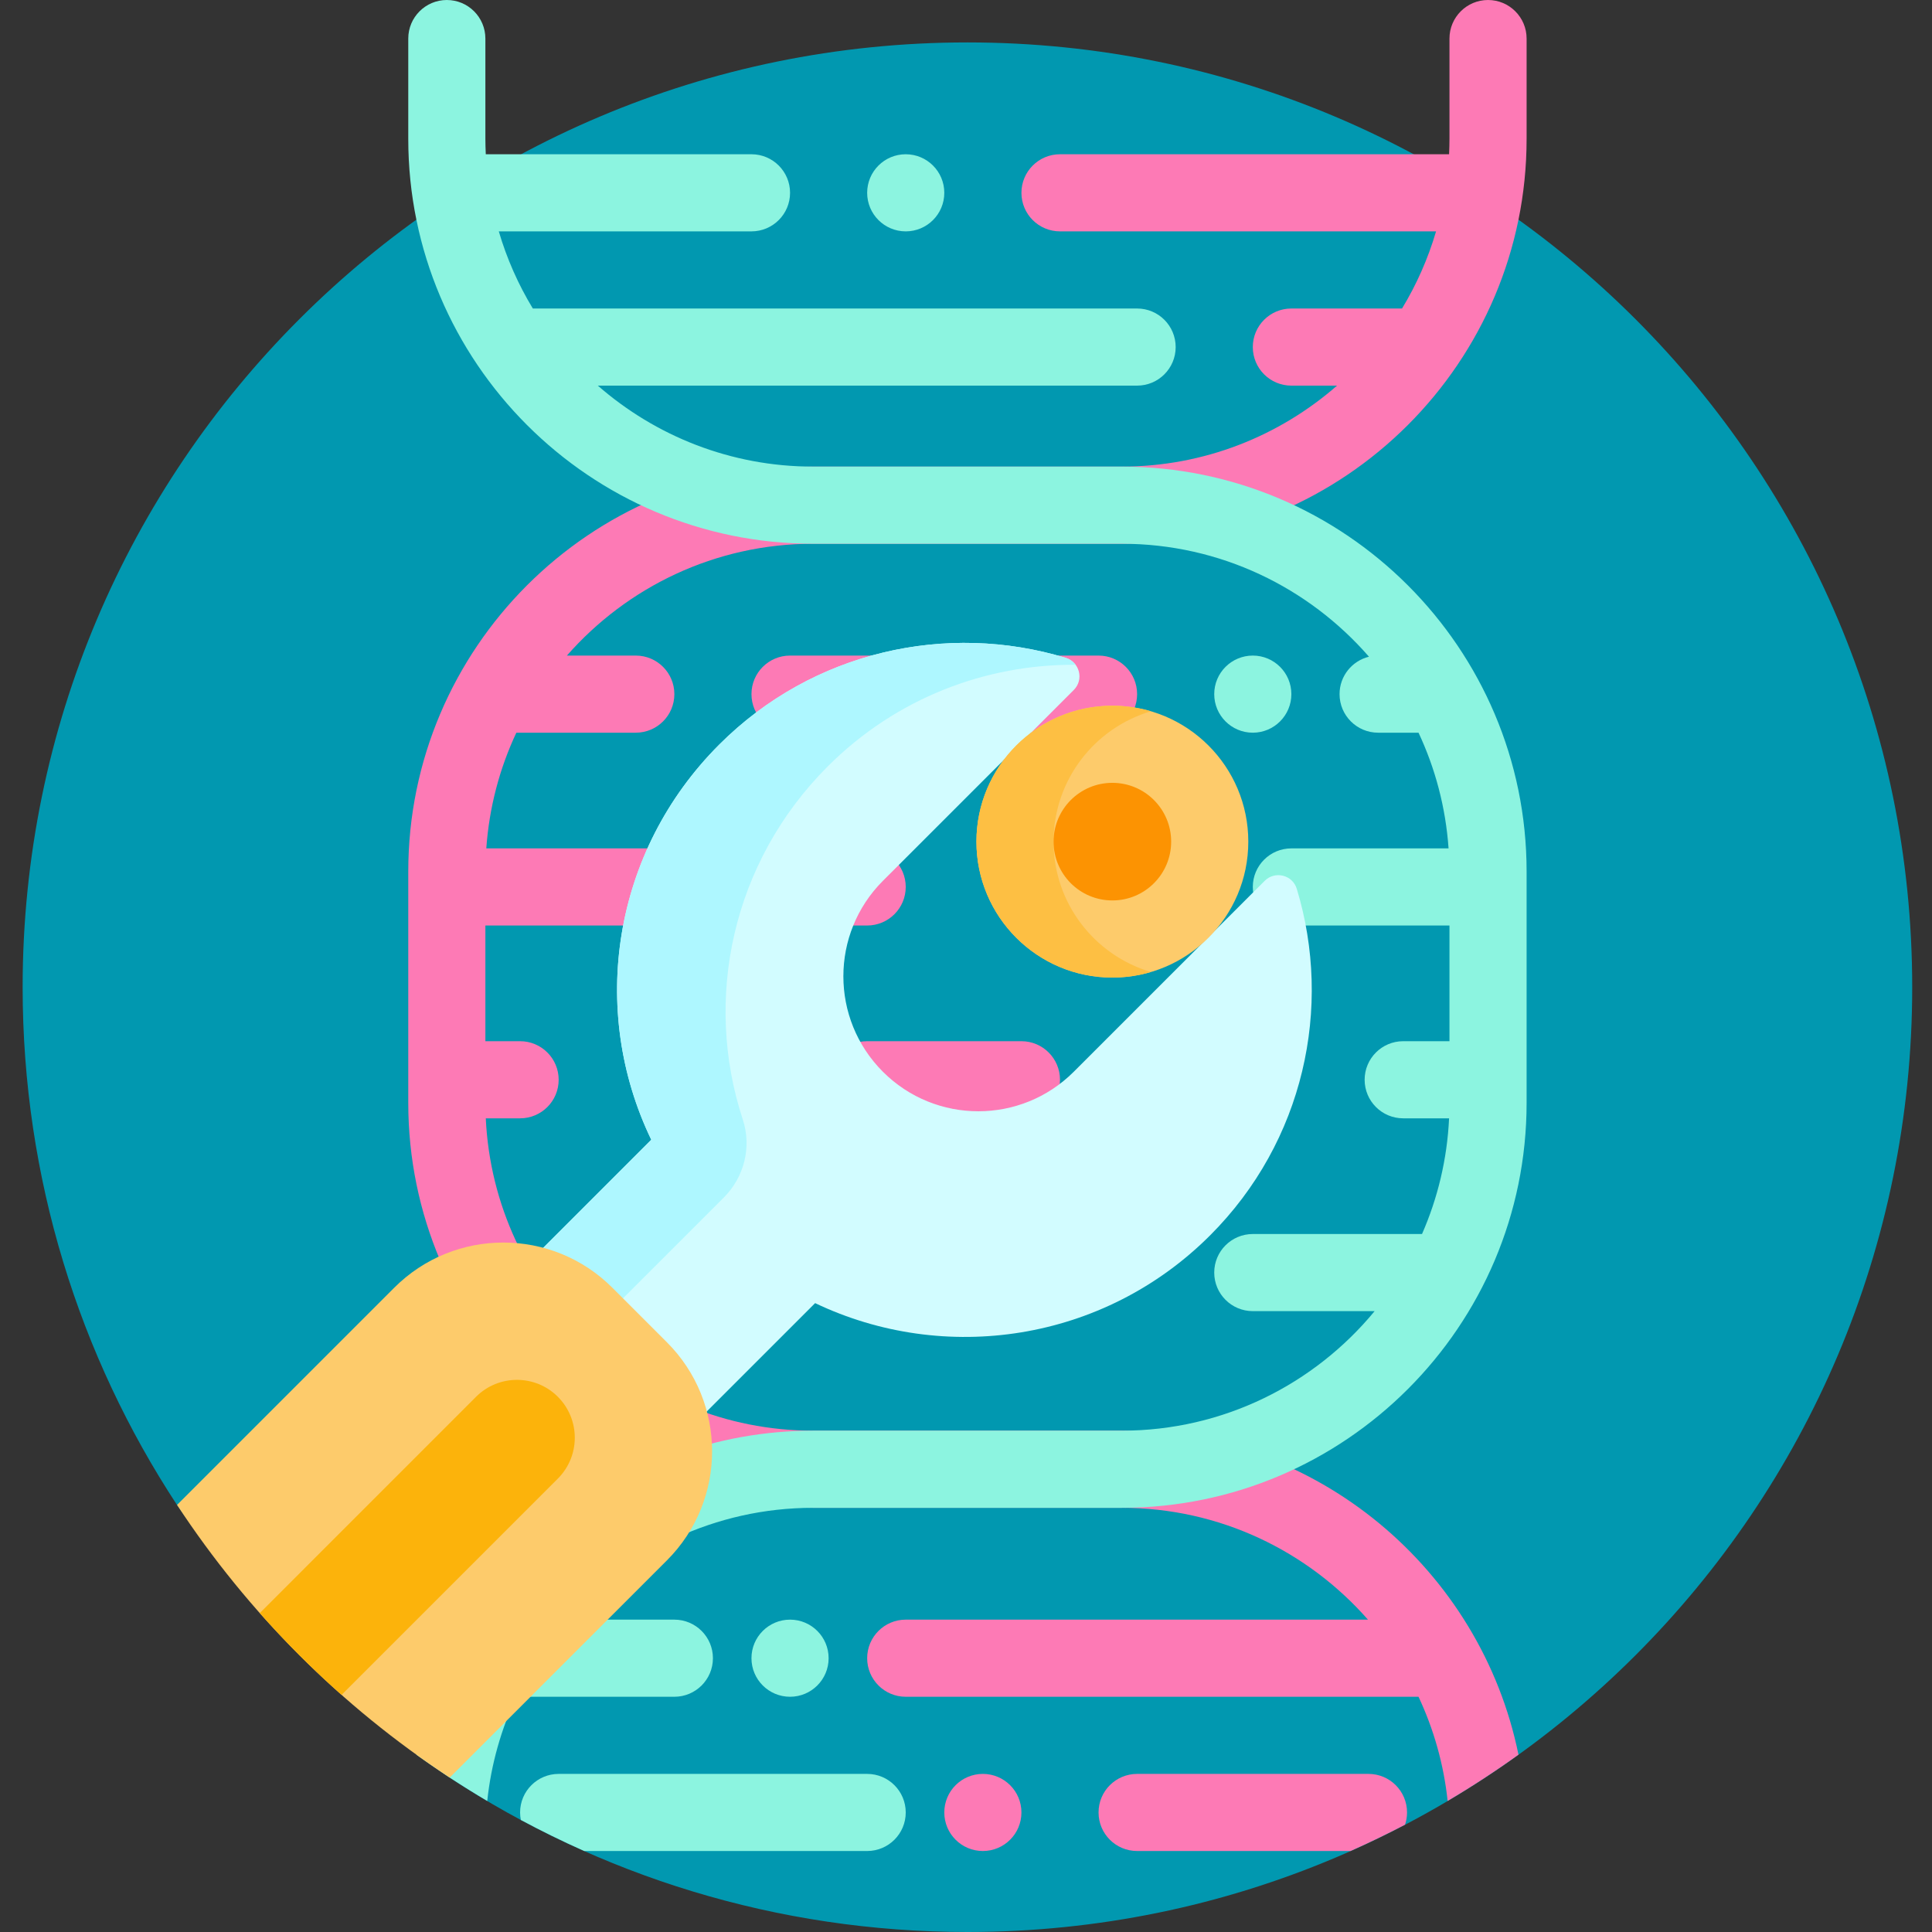 <svg width="120" height="120" viewBox="0 0 120 120" fill="none" xmlns="http://www.w3.org/2000/svg">
<rect x="0" y="0" width="120" height="120" fill="#333333" stroke="none"/>
<g clip-path="url(#clip0_2030_546)">
<path d="M60.089 2.635C92.499 2.635 118.771 28.908 118.771 61.317C118.771 93.727 92.499 120 60.089 120C48.216 120 37.167 116.474 27.931 110.413C24.634 108.248 13.254 96.919 10.994 93.475C4.932 84.24 1.406 73.19 1.406 61.317C1.406 28.908 27.679 2.635 60.089 2.635Z" fill="#0198B0"/>
<path d="M69.67 33.773H50.508C44.417 33.773 38.946 36.465 35.211 40.719H39.49C40.813 40.719 41.886 41.791 41.886 43.114C41.886 44.437 40.813 45.509 39.49 45.509H32.071C31.034 47.718 30.385 50.142 30.205 52.695H53.861C55.184 52.695 56.257 53.767 56.257 55.09C56.257 56.413 55.184 57.485 53.861 57.485H30.148V64.671H32.304C33.627 64.671 34.7 65.743 34.7 67.066C34.7 68.389 33.627 69.461 32.304 69.461H30.173C30.676 80.244 39.603 88.862 50.508 88.862H69.67C81.817 88.862 91.98 97.519 94.315 108.987C92.894 110.009 91.426 110.967 89.915 111.861C89.672 109.569 89.047 107.391 88.107 105.389H56.257C54.934 105.389 53.861 104.317 53.861 102.994C53.861 101.671 54.934 100.599 56.257 100.599H84.966C81.232 96.346 75.761 93.653 69.67 93.653H50.508C36.64 93.653 25.358 82.371 25.358 68.503V54.132C25.358 40.264 36.64 28.982 50.508 28.982H69.67C74.787 28.982 79.465 27.08 83.046 23.952H80.209C78.886 23.952 77.814 22.88 77.814 21.557C77.814 20.234 78.886 19.162 80.209 19.162H87.083C87.984 17.679 88.696 16.069 89.197 14.371H65.838C64.515 14.371 63.443 13.299 63.443 11.976C63.443 10.653 64.515 9.581 65.838 9.581H90.005C90.019 9.263 90.029 8.944 90.029 8.622V2.395C90.029 1.073 91.102 0 92.424 0C93.747 0 94.82 1.073 94.82 2.395V8.622C94.82 22.49 83.537 33.773 69.67 33.773ZM53.861 64.671C52.539 64.671 51.467 65.743 51.467 67.066C51.467 68.388 52.539 69.461 53.861 69.461H63.443C64.765 69.461 65.838 68.388 65.838 67.066C65.838 65.743 64.765 64.671 63.443 64.671H53.861ZM84.999 110.18H70.628C69.305 110.18 68.233 111.252 68.233 112.575C68.233 113.898 69.305 114.97 70.628 114.97H83.887C85.034 114.46 86.162 113.914 87.269 113.335C87.35 113.096 87.394 112.841 87.394 112.575C87.394 111.252 86.322 110.18 84.999 110.18ZM61.047 110.18C59.724 110.18 58.652 111.252 58.652 112.575C58.652 113.898 59.724 114.97 61.047 114.97C62.37 114.97 63.443 113.898 63.443 112.575C63.443 111.252 62.37 110.18 61.047 110.18ZM70.628 43.114C70.628 41.791 69.555 40.719 68.233 40.719H49.072C47.748 40.719 46.675 41.791 46.675 43.114C46.675 44.437 47.748 45.509 49.072 45.509H68.233C69.555 45.509 70.628 44.437 70.628 43.114Z" fill="#FD7AB5"/>
<path d="M49.072 105.389C47.748 105.389 46.675 104.317 46.675 102.994C46.675 101.671 47.748 100.599 49.072 100.599C50.394 100.599 51.467 101.671 51.467 102.994C51.467 104.317 50.394 105.389 49.072 105.389ZM53.861 110.18H34.7C33.377 110.18 32.304 111.252 32.304 112.575C32.304 112.734 32.321 112.89 32.35 113.04C33.636 113.731 34.95 114.374 36.291 114.97H53.861C55.184 114.97 56.257 113.898 56.257 112.575C56.257 111.252 55.184 110.18 53.861 110.18ZM80.209 43.114C80.209 41.791 79.136 40.719 77.814 40.719C76.491 40.719 75.418 41.791 75.418 43.114C75.418 44.436 76.491 45.509 77.814 45.509C79.136 45.509 80.209 44.436 80.209 43.114ZM56.257 14.371C57.58 14.371 58.652 13.299 58.652 11.976C58.652 10.653 57.58 9.581 56.257 9.581C54.934 9.581 53.861 10.653 53.861 11.976C53.861 13.299 54.934 14.371 56.257 14.371ZM69.67 28.982H50.508C45.391 28.982 40.713 27.08 37.132 23.952H70.628C71.951 23.952 73.023 22.88 73.023 21.557C73.023 20.234 71.951 19.162 70.628 19.162H33.095C32.194 17.679 31.481 16.069 30.981 14.371H46.675C47.998 14.371 49.072 13.299 49.072 11.976C49.072 10.653 47.998 9.581 46.675 9.581H30.173C30.159 9.263 30.148 8.944 30.148 8.622V2.395C30.148 1.073 29.076 0 27.753 0C26.431 0 25.358 1.073 25.358 2.395V8.622C25.358 22.49 36.64 33.773 50.508 33.773H69.67C75.795 33.773 81.293 36.496 85.029 40.789C83.981 41.046 83.202 41.988 83.202 43.114C83.202 44.436 84.275 45.509 85.598 45.509H88.107C89.144 47.718 89.794 50.142 89.973 52.695H80.209C78.886 52.695 77.814 53.767 77.814 55.09C77.814 56.412 78.886 57.485 80.209 57.485H90.029V64.671H87.155C85.832 64.671 84.76 65.743 84.76 67.066C84.76 68.388 85.832 69.461 87.155 69.461H90.005C89.886 72.005 89.296 74.428 88.324 76.647H77.814C76.491 76.647 75.418 77.719 75.418 79.042C75.418 80.365 76.491 81.437 77.814 81.437H85.381C81.644 85.969 75.989 88.862 69.67 88.862H50.508C38.361 88.862 28.197 97.519 25.863 108.987C27.284 110.009 28.752 110.967 30.264 111.861C30.506 109.565 31.134 107.383 32.077 105.378C32.152 105.385 32.228 105.389 32.304 105.389H41.886C43.208 105.389 44.281 104.317 44.281 102.994C44.281 101.671 43.208 100.599 41.886 100.599H35.212C38.946 96.346 44.416 93.653 50.508 93.653H69.67C83.537 93.653 94.82 82.371 94.82 68.503V54.132C94.82 40.264 83.537 28.982 69.67 28.982Z" fill="#8CF4E0"/>
<path d="M75.162 76.73C68.526 83.366 58.641 84.765 50.629 80.939L32.834 98.733L22.673 88.572L40.452 70.791C36.574 62.748 38.02 52.895 44.682 46.239C50.504 40.421 58.824 38.627 66.187 40.857C67.058 41.121 67.34 42.211 66.696 42.854L54.838 54.712C51.565 57.986 51.565 63.294 54.838 66.568C58.112 69.842 63.42 69.842 66.694 66.568L78.552 54.71C79.189 54.073 80.282 54.34 80.544 55.203C82.783 62.572 80.988 70.904 75.162 76.73Z" fill="#D2FCFF"/>
<path d="M22.673 88.572L40.452 70.791C36.574 62.748 38.02 52.895 44.681 46.239C50.503 40.421 58.824 38.627 66.187 40.857C66.451 40.937 66.66 41.094 66.807 41.291C61.242 41.252 55.666 43.352 51.419 47.596C45.461 53.549 43.675 62.059 46.139 69.544C46.698 71.244 46.225 73.114 44.959 74.378L29.409 89.929L22.673 88.572Z" fill="#AEF7FF"/>
<path d="M41.423 83.371C45.165 87.112 45.165 93.178 41.423 96.919L27.933 110.409C21.194 105.985 15.421 100.212 10.997 93.473L24.486 79.983C28.228 76.241 34.294 76.241 38.035 79.983L41.423 83.371Z" fill="#FDCB6B"/>
<path d="M34.65 86.757C36.052 88.161 36.052 90.436 34.65 91.838L21.215 105.272C19.42 103.684 17.723 101.987 16.135 100.192L29.568 86.757C30.971 85.355 33.246 85.355 34.65 86.757Z" fill="#FCB30B"/>
<path d="M77.534 52.276C77.534 56.938 73.754 60.719 69.091 60.719C64.428 60.719 60.648 56.938 60.648 52.276C60.648 47.612 64.428 43.833 69.091 43.833C73.754 43.833 77.534 47.612 77.534 52.276Z" fill="#FDCB6B"/>
<path d="M71.486 60.372C70.727 60.596 69.924 60.719 69.091 60.719C64.428 60.719 60.648 56.938 60.648 52.276C60.648 47.612 64.428 43.833 69.091 43.833C69.924 43.833 70.727 43.955 71.486 44.179C67.99 45.212 65.438 48.445 65.438 52.276C65.438 56.106 67.99 59.339 71.486 60.372Z" fill="#FDBF43"/>
<path d="M72.743 52.276C72.743 54.293 71.108 55.928 69.091 55.928C67.074 55.928 65.439 54.293 65.439 52.276C65.439 50.258 67.074 48.623 69.091 48.623C71.108 48.623 72.743 50.258 72.743 52.276Z" fill="#FC9302"/>
</g>
<defs>
<clipPath id="clip0_2030_546">
<rect width="120" height="120" fill="white"/>
</clipPath>
</defs>
</svg>
